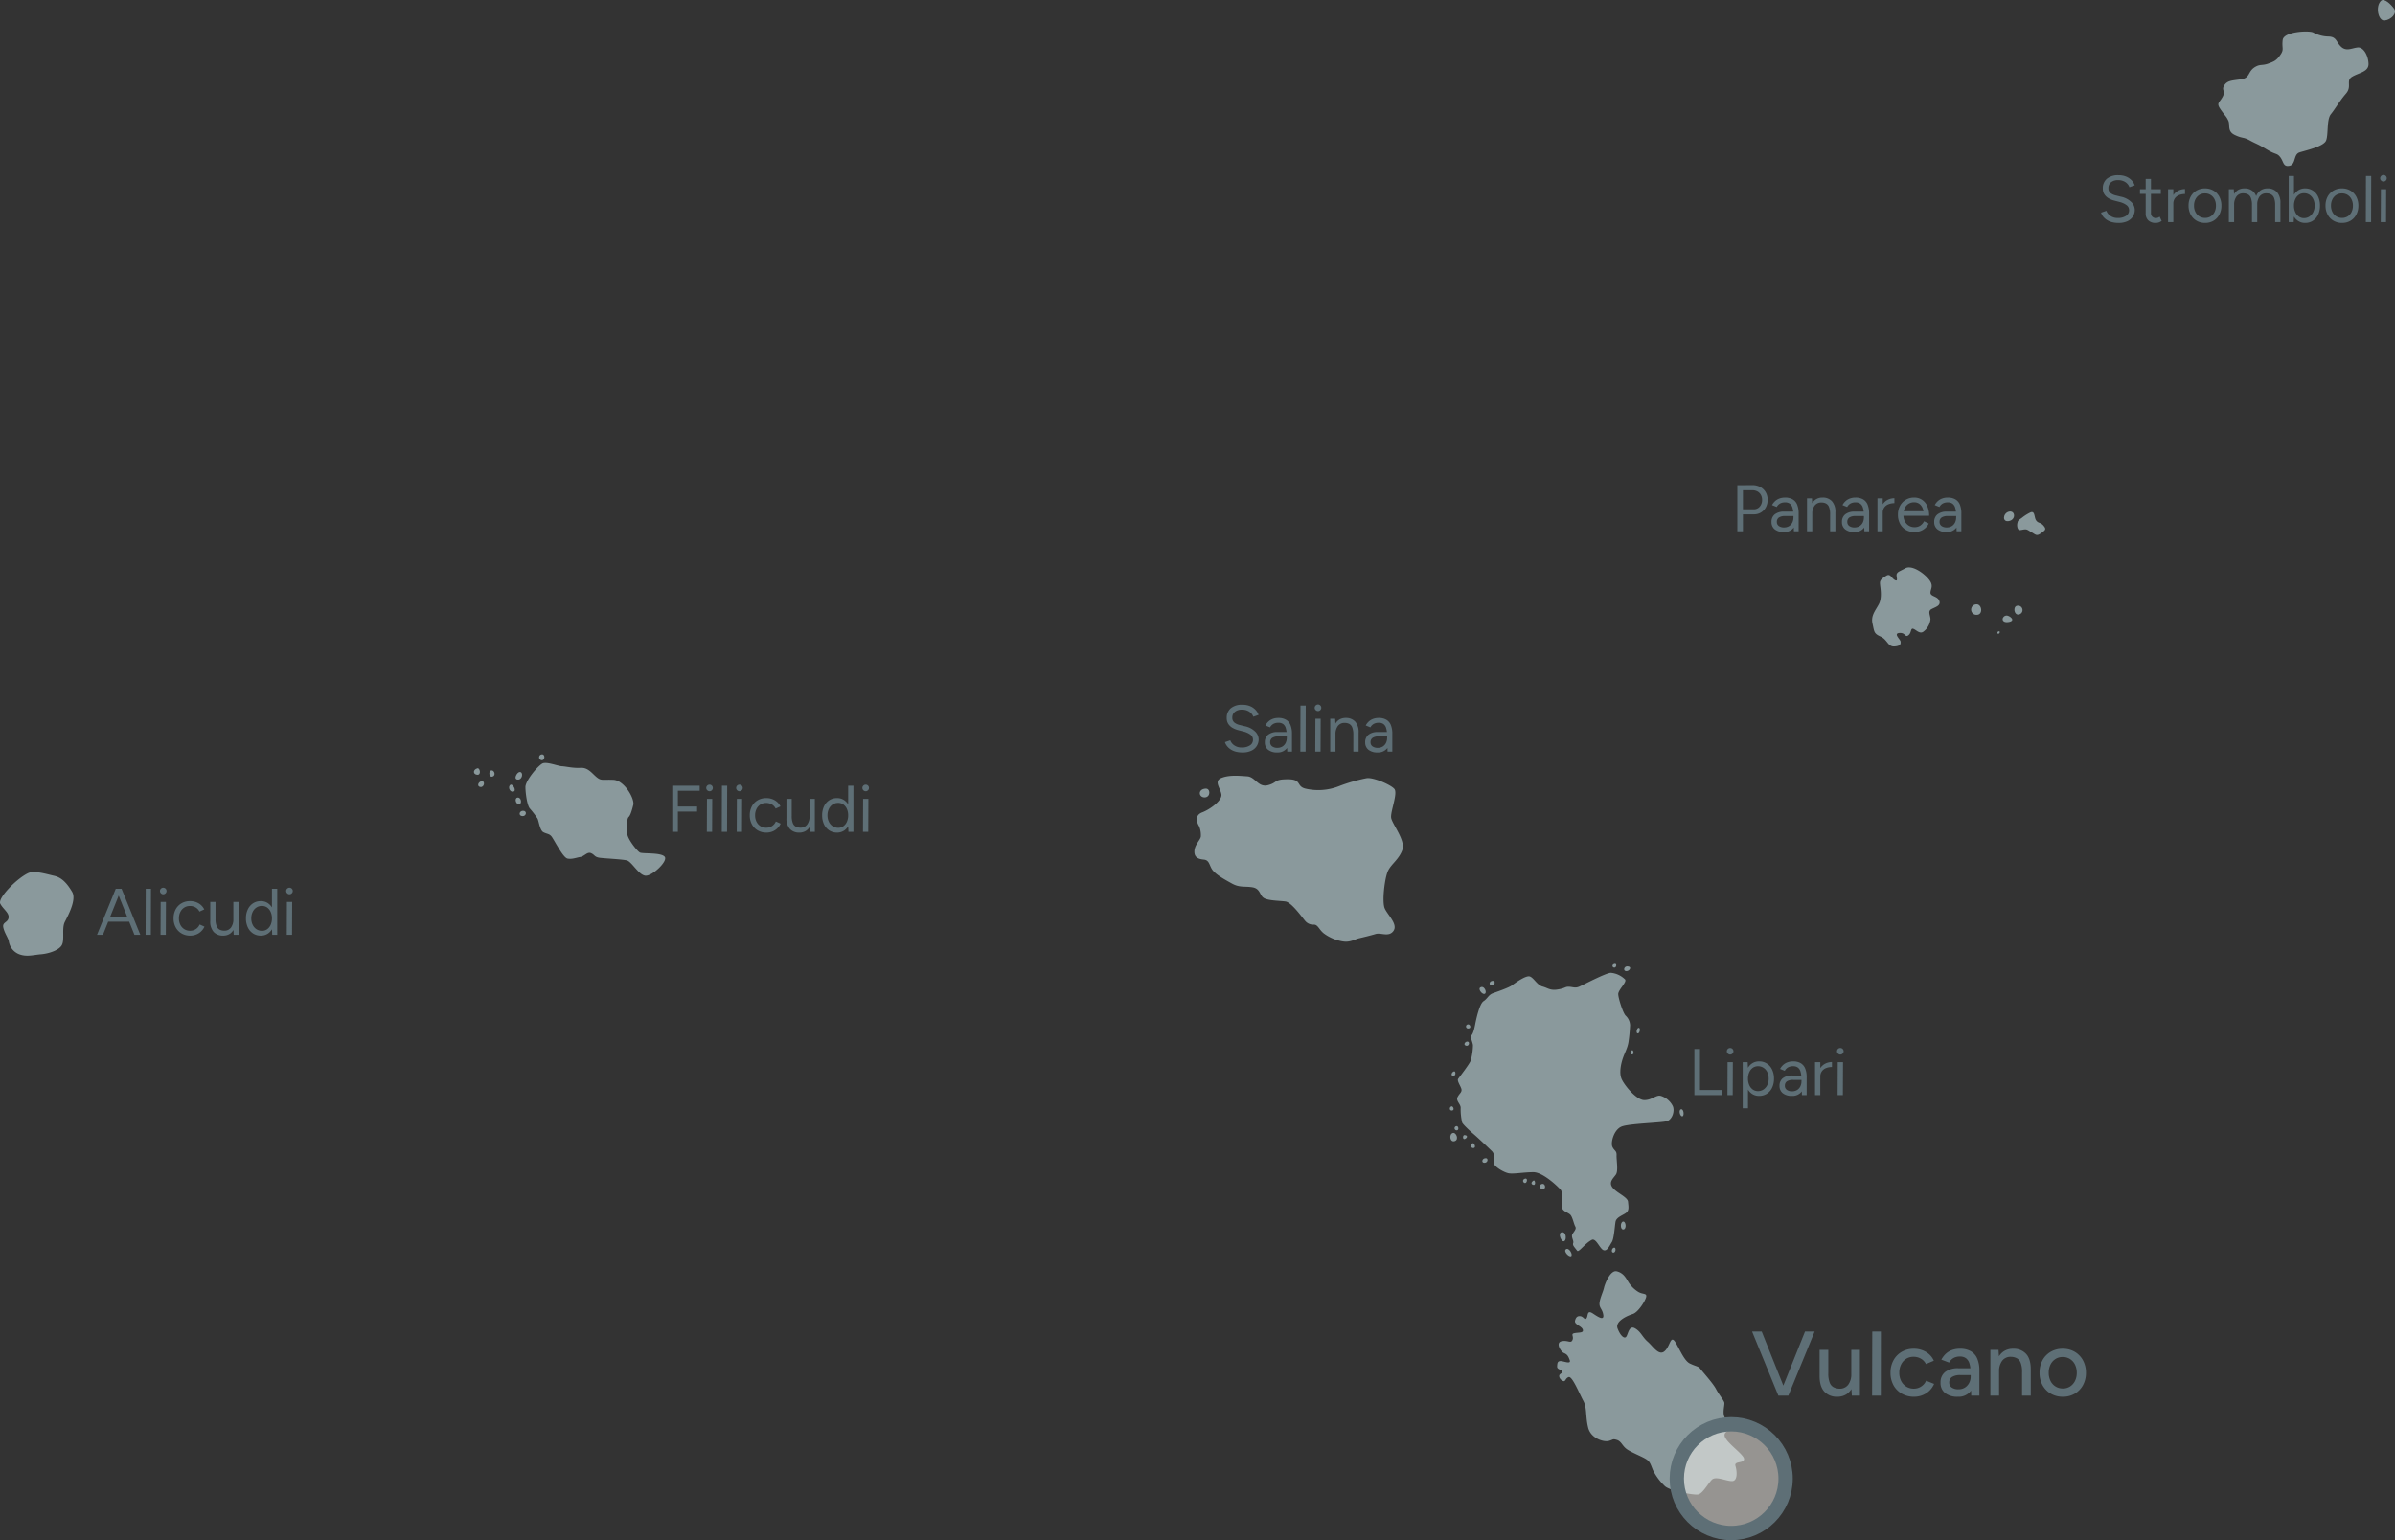 <svg xmlns="http://www.w3.org/2000/svg" width="836.52" height="538.11" viewBox="0 0 836.52 538.11">
  <rect x="0" y="0" width="836.52" height="538.11" fill="#333333" stroke="none"/>
  <g id="Raggruppa_4368" data-name="Raggruppa 4368" transform="translate(-792.328 -8389.695)">
    <g id="Raggruppa_4270" data-name="Raggruppa 4270" transform="translate(0.439 888.867)">
      <g id="Raggruppa_4268" data-name="Raggruppa 4268" transform="translate(-0.439 7500.828)">
        <path id="Tracciato_3619" data-name="Tracciato 3619" d="M9.792,0l8.992-22.4h3.36L12.96,0Zm-.32,0L.288-22.4h3.36L12.608,0ZM35.136,0l-.192-2.944V-16h3.008V0ZM23.872-6.848V-16h3.04v8.192Zm3.04-.96a8.627,8.627,0,0,0,.5,3.3,3.028,3.028,0,0,0,1.392,1.6,4.756,4.756,0,0,0,2.016.48,3.656,3.656,0,0,0,3.04-1.376A6.1,6.1,0,0,0,34.944-7.68h1.312a11.486,11.486,0,0,1-.736,4.336A6,6,0,0,1,33.392-.576a5.744,5.744,0,0,1-3.344.96A5.846,5.846,0,0,1,25.52-1.408Q23.872-3.2,23.872-6.848ZM42.208,0l.064-22.4H45.28L45.248,0ZM56.832.384A8.354,8.354,0,0,1,52.576-.688a7.575,7.575,0,0,1-2.9-2.96A8.872,8.872,0,0,1,48.64-8a8.872,8.872,0,0,1,1.04-4.352,7.608,7.608,0,0,1,2.88-2.96,8.2,8.2,0,0,1,4.208-1.072A8.219,8.219,0,0,1,60.976-15.3a6.772,6.772,0,0,1,2.8,3.1L61.024-11.04A4.5,4.5,0,0,0,59.28-12.9a5.025,5.025,0,0,0-2.608-.672,4.709,4.709,0,0,0-2.56.7,4.857,4.857,0,0,0-1.76,1.968,6.324,6.324,0,0,0-.64,2.9,6.225,6.225,0,0,0,.64,2.88,4.917,4.917,0,0,0,1.792,1.968,4.79,4.79,0,0,0,2.592.72,4.693,4.693,0,0,0,2.624-.752,4.653,4.653,0,0,0,1.728-2.032L63.872-4.1a7.248,7.248,0,0,1-2.8,3.3A7.764,7.764,0,0,1,56.832.384Zm20-.384-.224-8.352a10.1,10.1,0,0,0-.416-2.928,3.541,3.541,0,0,0-1.184-1.776,3.457,3.457,0,0,0-2.144-.608,4.527,4.527,0,0,0-2.192.512,3.943,3.943,0,0,0-1.552,1.6L66.4-12.576a7.9,7.9,0,0,1,1.456-1.952A6.3,6.3,0,0,1,70-15.888a7.885,7.885,0,0,1,2.9-.5,7.492,7.492,0,0,1,3.776.864,5.352,5.352,0,0,1,2.256,2.576A10.548,10.548,0,0,1,79.68-8.7V0Zm-4.7.384A6.815,6.815,0,0,1,67.7-.912a4.395,4.395,0,0,1-1.584-3.6,4.517,4.517,0,0,1,1.632-3.76,7.246,7.246,0,0,1,4.608-1.3H77.7l.032,2.4H73.184a5.329,5.329,0,0,0-3.12.688,2.252,2.252,0,0,0-.912,1.9,2.029,2.029,0,0,0,.864,1.744,3.975,3.975,0,0,0,2.368.624,4.076,4.076,0,0,0,2.256-.608,4.213,4.213,0,0,0,1.472-1.616,4.787,4.787,0,0,0,.528-2.256h1.472a8.118,8.118,0,0,1-1.5,5.168A5.362,5.362,0,0,1,72.128.384ZM83.52,0V-16h2.848l.192,2.944V0ZM94.592,0V-8.192l3.04-.96V0Zm0-8.192a8.607,8.607,0,0,0-.5-3.312,3.052,3.052,0,0,0-1.376-1.584,4.715,4.715,0,0,0-2.032-.48,3.656,3.656,0,0,0-3.04,1.376A6.1,6.1,0,0,0,86.56-8.32H85.248a11.486,11.486,0,0,1,.736-4.336,6,6,0,0,1,2.128-2.768,5.744,5.744,0,0,1,3.344-.96,5.873,5.873,0,0,1,4.528,1.776q1.648,1.776,1.648,5.456ZM108.832.384a8.2,8.2,0,0,1-4.208-1.072,7.608,7.608,0,0,1-2.88-2.96A8.872,8.872,0,0,1,100.7-8a8.984,8.984,0,0,1,1.024-4.352,7.5,7.5,0,0,1,2.864-2.96,8.141,8.141,0,0,1,4.176-1.072,8.181,8.181,0,0,1,4.224,1.072,7.642,7.642,0,0,1,2.864,2.96A8.872,8.872,0,0,1,116.9-8a8.872,8.872,0,0,1-1.04,4.352,7.677,7.677,0,0,1-2.848,2.96A8.032,8.032,0,0,1,108.832.384Zm0-2.88a4.55,4.55,0,0,0,2.528-.7,4.875,4.875,0,0,0,1.712-1.936A6.258,6.258,0,0,0,113.7-8a6.284,6.284,0,0,0-.624-2.848,4.769,4.769,0,0,0-1.744-1.952,4.709,4.709,0,0,0-2.56-.7,4.571,4.571,0,0,0-2.512.7,4.832,4.832,0,0,0-1.728,1.936A6.258,6.258,0,0,0,103.9-8a6.284,6.284,0,0,0,.624,2.848A4.769,4.769,0,0,0,106.272-3.2,4.709,4.709,0,0,0,108.832-2.5Z" transform="translate(1404 487.609)" fill="#5e6f76"/>
        <g id="Raggruppa_4367" data-name="Raggruppa 4367">
          <g id="Raggruppa_4267" data-name="Raggruppa 4267" transform="translate(792.328)">
            <path id="Tracciato_206" data-name="Tracciato 206" d="M166.821,724.369c-4.048,1.954-10.656,8.753-9.666,10.656s3.2,3.2,2.893,4.947-2.284,1.446-1.827,3.425,1.674,3.5,1.9,4.719a5.815,5.815,0,0,0,3.653,4.566c2.664.989,4.871.228,7.611,0s6.545-1.446,7.383-3.425-.152-5.708.914-7.839,4.186-7.763,2.587-10.5-3.5-5.023-6.241-5.632S169.028,723.3,166.821,724.369Z" transform="translate(-157.055 -419.283)" fill="#8a999c"/>
            <path id="Tracciato_207" data-name="Tracciato 207" d="M532.039,647.527c-2.02,1.306-5.806,6.128-5.806,8.145s.565,6.371,1.532,7.5a33.662,33.662,0,0,1,2.661,3.467c.484.806.807,4.194,2.1,4.839s1.936.484,2.742,1.371,4.032,7.5,5.645,7.822,3.064-.323,4.516-.564,2.419-1.936,3.79-1.291,1.049,1.371,3.226,1.613,7.5.484,9.193.887,4.032,4.919,6.371,5.322,8.145-5.08,6.854-6.612-7.661-.967-8.629-1.452-4.355-4.758-4.435-6.613-.242-5.161.484-5.806,1.329-3.1,1.613-4.194c.564-2.177-3.145-8.629-6.935-8.79s-4.194.4-5.806-.887-2.984-3.467-5.645-3.306-5-.484-6.532-.565S533.41,646.639,532.039,647.527Z" transform="translate(-342.71 -380.709)" fill="#8a999c"/>
            <path id="Tracciato_208" data-name="Tracciato 208" d="M491.26,651.014c-1.6.437-1.613,2.1-.081,2.258S492.147,650.772,491.26,651.014Z" transform="translate(-324.511 -382.584)" fill="#8a999c"/>
            <path id="Tracciato_209" data-name="Tracciato 209" d="M494.214,660.1c-1.307.245-1.694,1.936-.323,2.016S495.5,659.855,494.214,660.1Z" transform="translate(-326.013 -387.15)" fill="#8a999c"/>
            <path id="Tracciato_210" data-name="Tracciato 210" d="M501.626,652.488c-1.12.086-.968,2.5.323,2.177S502.674,652.407,501.626,652.488Z" transform="translate(-329.957 -383.331)" fill="#8a999c"/>
            <path id="Tracciato_211" data-name="Tracciato 211" d="M536.706,641.276a1.013,1.013,0,0,0,.161,2.016C538,643.132,537.915,641.035,536.706,641.276Z" transform="translate(-347.537 -377.685)" fill="#8a999c"/>
            <path id="Tracciato_212" data-name="Tracciato 212" d="M520.726,653.623c-.918.054-2.339,2.58-.645,2.661S522.1,653.543,520.726,653.623Z" transform="translate(-339.219 -383.903)" fill="#8a999c"/>
            <path id="Tracciato_213" data-name="Tracciato 213" d="M515.3,662.519c-1.063.472-.484,2.661.887,2.419S516.021,662.2,515.3,662.519Z" transform="translate(-336.933 -388.363)" fill="#8a999c"/>
            <path id="Tracciato_214" data-name="Tracciato 214" d="M520.04,671.624c-1.19.14-.645,2.339.484,2.339S521.411,671.463,520.04,671.624Z" transform="translate(-339.259 -392.953)" fill="#8a999c"/>
            <path id="Tracciato_215" data-name="Tracciato 215" d="M523.3,680.877c-1.35.071-1.613,1.774-.161,1.855S524.83,680.8,523.3,680.877Z" transform="translate(-340.662 -397.608)" fill="#8a999c"/>
            <path id="Tracciato_216" data-name="Tracciato 216" d="M1002.108,665.3c-2.806.147-2.517,3.076-.373,3.076S1003.879,665.212,1002.108,665.3Z" transform="translate(-580.994 -389.777)" fill="#8a999c"/>
            <path id="Tracciato_217" data-name="Tracciato 217" d="M997.96,673.99c-.891-1.425-1.678-3.915,1.025-4.94s6.99-4.1,6.711-6.245-2.8-4.66,0-5.779,6.245-.746,9.041-.559,3.821,4.008,7.27,3.076,1.864-2.051,6.9-2.051,2.8,2.423,6.151,3.263a19.778,19.778,0,0,0,11.651-.839,57.756,57.756,0,0,1,9.693-2.8c2.331-.373,8.388,2.237,9.693,3.728s-1.4,7.923-1.118,10.066,5.127,7.922,3.915,11.278-3.915,4.94-5.033,7.363-2.143,10.719-1.119,13.049,4.661,5.5,3.076,7.83-4.381.559-6.245,1.118-4.194,1.118-5.779,1.491-3.076,1.491-5.592,1.118a15.087,15.087,0,0,1-6.711-2.8c-1.678-1.3-2.051-3.076-3.449-3.076a3.656,3.656,0,0,1-3.076-1.3c-.839-.932-4.753-6.524-6.9-6.8s-6.058-.279-7.549-1.211-1.212-3.262-3.915-3.728-4.474.186-7.177-1.3-5.219-2.889-6.618-4.474-1.118-3.728-3.262-3.914-3.448-.932-3.262-3.169,2.33-3.915,2.237-5.126A8.214,8.214,0,0,0,997.96,673.99Z" transform="translate(-579.083 -385.227)" fill="#8a999c"/>
            <path id="Tracciato_218" data-name="Tracciato 218" d="M1197.429,804.709c-1.954.151,0,2.766.946,2.4S1198.376,804.637,1197.429,804.709Z" transform="translate(-679.825 -459.882)" fill="#8a999c"/>
            <path id="Tracciato_219" data-name="Tracciato 219" d="M1204.556,800.445c-1.094.182-1.237,1.6-.073,1.529S1205.866,800.226,1204.556,800.445Z" transform="translate(-683.385 -457.729)" fill="#8a999c"/>
            <path id="Tracciato_220" data-name="Tracciato 220" d="M1290.846,788.454c-1.038.094-1.092,1.165-.291,1.31S1291.648,788.382,1290.846,788.454Z" transform="translate(-726.801 -451.707)" fill="#8a999c"/>
            <path id="Tracciato_221" data-name="Tracciato 221" d="M1299.338,790.214c-1.2-.048-1.6,1.6-.437,1.674S1301.158,790.287,1299.338,790.214Z" transform="translate(-730.925 -452.593)" fill="#8a999c"/>
            <path id="Tracciato_222" data-name="Tracciato 222" d="M1307.682,833.409c-.688.069-1.02,1.966-.291,1.966S1308.409,833.337,1307.682,833.409Z" transform="translate(-735.338 -474.315)" fill="#8a999c"/>
            <path id="Tracciato_223" data-name="Tracciato 223" d="M1303.171,849.194c-.509.291-.873,1.383,0,1.456S1303.681,848.9,1303.171,849.194Z" transform="translate(-733.157 -482.238)" fill="#8a999c"/>
            <path id="Tracciato_224" data-name="Tracciato 224" d="M1337.719,890.658c-1,.155-.437,2.475.364,2.475S1338.665,890.513,1337.719,890.658Z" transform="translate(-750.526 -503.103)" fill="#8a999c"/>
            <path id="Tracciato_225" data-name="Tracciato 225" d="M1296.728,969.589c-1.11.085-1.092,2.911.073,2.766S1297.674,969.516,1296.728,969.589Z" transform="translate(-729.771 -542.798)" fill="#8a999c"/>
            <path id="Tracciato_226" data-name="Tracciato 226" d="M1290.4,987.893c-.83,0-1.237,1.674-.364,1.747S1291.124,987.893,1290.4,987.893Z" transform="translate(-726.569 -552.004)" fill="#8a999c"/>
            <path id="Tracciato_227" data-name="Tracciato 227" d="M1257.035,988.919c-.956.7,1.091,2.839,1.819,2.4S1258.126,988.118,1257.035,988.919Z" transform="translate(-710.095 -552.447)" fill="#8a999c"/>
            <path id="Tracciato_228" data-name="Tracciato 228" d="M1253.535,977.146c-1.28.39.073,3.567,1.019,3.057S1255.21,976.637,1253.535,977.146Z" transform="translate(-708.198 -546.571)" fill="#8a999c"/>
            <path id="Tracciato_229" data-name="Tracciato 229" d="M1227.862,939.393c-1.159.331-.729,1.529,0,1.529S1228.881,939.1,1227.862,939.393Z" transform="translate(-695.19 -527.598)" fill="#8a999c"/>
            <path id="Tracciato_230" data-name="Tracciato 230" d="M1233.849,940.714c-.9.517-1.019,1.31-.073,1.529S1234.359,940.423,1233.849,940.714Z" transform="translate(-698.193 -528.264)" fill="#8a999c"/>
            <path id="Tracciato_231" data-name="Tracciato 231" d="M1239.886,943.084c-1.253.1-1.383,1.747,0,1.82S1240.832,943.012,1239.886,943.084Z" transform="translate(-701.1 -529.469)" fill="#8a999c"/>
            <path id="Tracciato_232" data-name="Tracciato 232" d="M1199.872,925.068c-1.408-.128-1.82,1.6-.583,1.6S1200.672,925.141,1199.872,925.068Z" transform="translate(-680.812 -520.407)" fill="#8a999c"/>
            <path id="Tracciato_233" data-name="Tracciato 233" d="M1191.3,914.533a.838.838,0,1,0,.073,1.674C1192.466,916.134,1191.665,914.533,1191.3,914.533Z" transform="translate(-676.755 -515.112)" fill="#8a999c"/>
            <path id="Tracciato_234" data-name="Tracciato 234" d="M1176.922,907.323c-1.369.428-1.019,3.348.655,2.839S1178.087,906.959,1176.922,907.323Z" transform="translate(-669.509 -511.469)" fill="#8a999c"/>
            <path id="Tracciato_235" data-name="Tracciato 235" d="M1179.712,902.522a.729.729,0,0,0,.073,1.456C1180.658,903.979,1180.44,902.45,1179.712,902.522Z" transform="translate(-670.988 -509.071)" fill="#8a999c"/>
            <path id="Tracciato_236" data-name="Tracciato 236" d="M1185.563,908.82c-.746-.075-.728,1.6,0,1.383S1187.019,908.965,1185.563,908.82Z" transform="translate(-674.001 -512.238)" fill="#8a999c"/>
            <path id="Tracciato_237" data-name="Tracciato 237" d="M1176.308,888.6c-.819.234-.8,1.6.218,1.456S1176.818,888.459,1176.308,888.6Z" transform="translate(-669.331 -502.068)" fill="#8a999c"/>
            <path id="Tracciato_238" data-name="Tracciato 238" d="M1177.881,864.013c-.807.1-1.383,1.529-.365,1.6S1178.464,863.94,1177.881,864.013Z" transform="translate(-669.958 -489.705)" fill="#8a999c"/>
            <path id="Tracciato_239" data-name="Tracciato 239" d="M1187.72,831.047a.708.708,0,1,0,.292,1.383C1189.1,832.357,1188.522,830.828,1187.72,831.047Z" transform="translate(-675.067 -473.117)" fill="#8a999c"/>
            <path id="Tracciato_240" data-name="Tracciato 240" d="M1186.941,843.074c-.758.05-1.456,1.164-.364,1.456S1188.032,843,1186.941,843.074Z" transform="translate(-674.505 -479.175)" fill="#8a999c"/>
            <path id="Tracciato_241" data-name="Tracciato 241" d="M1182.6,847.018a20.189,20.189,0,0,1-.51-5.023c.073-1.383-1.747-2.475-1.092-3.785s1.529-1.674,1.383-2.693-1.674-2.985-1.165-3.712,3.858-5.022,4.368-6.333a21.419,21.419,0,0,0,.8-5.314c0-.946-1.093-2.984-.51-3.566s1.019-2.4,1.31-3.931,1.456-7.06,2.912-8.007,1.674-2.184,3.276-2.766,5.459-1.892,6.551-2.693,5.022-3.712,6.406-3.13,2.475,2.984,4.368,3.494,2.62,1.456,5.314,1.019,2.548-1.019,3.931-.946,2.184.582,3.64-.073,9.317-4.8,10.991-4.8a8.128,8.128,0,0,1,4.95,2.329c.728.946-2.475,3.639-2.4,5.168s1.6,6.333,2.547,7.425a4.866,4.866,0,0,1,1.6,3.421,55.993,55.993,0,0,1-.583,5.969c-.364,2.111-1.31,3.639-1.965,5.6s-1.31,5.023-.437,7.134,5.1,7.352,7.861,7.425,4.222-1.966,5.9-1.456a6.973,6.973,0,0,1,4.076,3.421c.874,1.674-.073,4.8-1.965,5.387s-13.175.8-15.869,1.892-3.858,5.6-3.2,7.061,1.529,1.311,1.456,2.984.655,5.387-.218,6.7-2.621,2.62-1.238,4.513,5.314,3.349,5.459,5.023.437,2.912-.582,3.785-3.493,1.529-3.785,3.2-.51,5.9-1.31,7.134-1.6,3.275-2.912,2.766-2.589-4.311-4.077-3.566c-2.329,1.164-4.564,4.494-5.1,3.785-1.092-1.456-1.674-1.893-1.383-2.693s-.8-2.111-.291-3.057,1.529-1.82,1.019-2.693-.946-3.349-1.747-4.149-2.548-1.092-2.911-2.475.363-5.168-.364-6.114-6.187-6.26-9.609-6.26-7.061.728-8.735.364-5.1-2.329-5.168-3.712.583-2.839-.582-4-5.023-4.8-6.406-5.969S1182.747,847.6,1182.6,847.018Z" transform="translate(-671.912 -454.877)" fill="#8a999c"/>
            <path id="Tracciato_242" data-name="Tracciato 242" d="M1263.692,1019.314c1.947,1.315,3.851,2.467,3.55.421s-1.445-2.407-1.324-4.093,1.264-3.971,1.564-5.355,2.227-6.319,4.453-5.778,3.129,2.167,3.911,3.491a10.841,10.841,0,0,0,3.671,3.731c1.565.9,2.949.362,2.708,1.685s-2.768,5.415-4.694,6.017-6.258,2.527-5.3,5.055,2.347,3.731,3.009,2.889.963-4.152,3.069-2.949,2.527,3.009,4.393,4.634,3.852,4.935,5.777,3.491,2.106-5.055,3.37-3.972,3.25,6.981,5.6,8.124,2.949.9,3.731,1.926,4.453,5.115,5.416,6.98,2.587,3.792,2.889,4.694-.963,4.092.482,5.717,3.37,1.625,2.708,2.888-4.153,1.384-2.768,3.852,6.739,6.018,6.5,7.462-3.55.542-3.009,2.287.843,5.235-1.143,5.3-5.717-1.865-7.1-.481-3.25,4.994-4.935,5.175-10.05-1.324-11.614-3.069a20.419,20.419,0,0,1-4.032-5.476c-.842-2.046-.963-2.889-2.347-3.792s-5.115-2.347-6.74-3.491-1.926-2.768-3.491-3.249-1.264-.06-2.888.361-6.2-.782-7.161-4.694-.361-6.92-1.685-9.328-3.852-8.726-5.115-8.3-1.023,1.806-2.047,1.324-1.5-1.565-1.144-2.106,1.324-.722.843-1.324-1.745-.6-1.685-1.625.06-1.866,1.2-1.866,3.791,1.264,3.19-.361-.963-1.986-2.046-2.467-3.009-3.61-.782-4.092,3.189.9,3.791-.422-.782-2.106.722-2.407,3.31,0,2.888-1.264-3.009-1.745-2.708-3.07.963-1.745,1.985-1.564,1.444,1.564,2.046.662S1261.466,1017.81,1263.692,1019.314Z" transform="translate(-707.243 -560.34)" fill="#8a999c"/>
            <path id="Tracciato_243" data-name="Tracciato 243" d="M1477.348,512.755c-2.188,1.367-2.262,1.823-2.137,3.142s.754,4.525-.44,6.788-2.829,3.959-2.2,6.788.44,3.457,2.828,4.525,2.514,3.582,4.776,3.456,2.263-.943,2.2-1.7-2.64-2.828-.44-3.017,1.949,1.7,3.142.817.692-2.64,1.76-2.262,2.325,2.073,3.708.817a6.164,6.164,0,0,0,2.263-4.148c0-1.32-1.068-2.828.377-3.582s3.331-1.194,2.7-2.891-3.143-1.446-3.08-2.891,1.32-2.451-.755-4.839-5.907-4.776-7.981-3.645-2.64,1.194-3.017,1.949.692,2.891-.628,2.2S1478.857,511.812,1477.348,512.755Z" transform="translate(-818.542 -311.59)" fill="#8a999c"/>
            <path id="Tracciato_244" data-name="Tracciato 244" d="M1543.643,535.795a1.83,1.83,0,0,0,.314,3.645C1546.346,539.44,1545.78,535.417,1543.643,535.795Z" transform="translate(-853.539 -324.637)" fill="#8a999c"/>
            <path id="Tracciato_245" data-name="Tracciato 245" d="M1573.266,536.782c-1.431.313-.942,3.645.943,2.954A1.551,1.551,0,0,0,1573.266,536.782Z" transform="translate(-868.833 -325.122)" fill="#8a999c"/>
            <path id="Tracciato_246" data-name="Tracciato 246" d="M1565.511,543.656c-1.749.117-2.136,2.7.692,2.262S1566.454,543.594,1565.511,543.656Z" transform="translate(-864.66 -328.602)" fill="#8a999c"/>
            <path id="Tracciato_247" data-name="Tracciato 247" d="M1560.928,554.721c-.605.081-.575.986-.082.863S1561.544,554.639,1560.928,554.721Z" transform="translate(-862.817 -334.164)" fill="#8a999c"/>
            <path id="Tracciato_248" data-name="Tracciato 248" d="M1578.941,471.068a15.278,15.278,0,0,0-2.963,1.877c-.543.4-1.433.889-1.482,1.482a3.331,3.331,0,0,0-.049,2.025c.345,1.087.889.79,2.123.593s1.432.2,2.815.988,1.679,1.432,3.21.346,2.025-1.383.939-2.667-1.778-.741-2.568-1.827S1580.62,470.377,1578.941,471.068Z" transform="translate(-869.767 -292.038)" fill="#8a999c"/>
            <path id="Tracciato_249" data-name="Tracciato 249" d="M1566.669,470.625c-1.988.6-2.3,3.8.23,3.223S1568.971,469.935,1566.669,470.625Z" transform="translate(-865.138 -291.829)" fill="#8a999c"/>
            <path id="Tracciato_250" data-name="Tracciato 250" d="M1728.971,145.361c-3.249,1.625-1.911,4.061-5.375,4.539s-4.778.478-5.853,2.15.6,1.911-.6,4.061-2.27,2.03-.6,4.419,1.911,2.269,2.628,3.822-.479,3.7,2.269,5.016,2.867.6,5.256,1.911,2.508,1.075,5.852,3.105,3.583,1.195,4.778,2.747.955,3.464,3.225,2.986,1.314-3.942,3.464-4.658,8.48-2.031,9.316-4.18.12-7.286,1.672-9.2,2.986-4.539,5.256-7.166-.239-4.539,2.269-5.972,5.734-1.672,5.614-4.539-1.792-5.852-3.822-5.614-3.941,1.434-5.734-.239-1.552-3.464-4.3-3.584a11.729,11.729,0,0,1-5.495-1.433c-1.434-.716-10.273-.358-10.631,2.628s.6,3.225-.836,5.255-2.27,2.27-4.181,2.986S1730.4,144.644,1728.971,145.361Z" transform="translate(-940.872 -122.2)" fill="#8a999c"/>
            <path id="Tracciato_251" data-name="Tracciato 251" d="M1828.932,111.278c-2.146,1.908-1.075,7.167,1.195,6.928s4.419-2.508,3.344-4.061S1830.008,110.323,1828.932,111.278Z" transform="translate(-997.236 -111.051)" fill="#8a999c"/>
          </g>
        </g>
        <path id="Tracciato_3615" data-name="Tracciato 3615" d="M13.294,0,6.831-16.1H8.786L15.341,0ZM.207,0,6.762-16.1H8.74L2.277,0ZM3.312-4.577V-6.325h8.947v1.748ZM17.181,0l.046-16.1h1.84L19.021,0ZM22.4,0l.046-11.5h1.84L24.242,0Zm.943-14.168a1.1,1.1,0,0,1-.8-.345,1.1,1.1,0,0,1-.345-.8,1.092,1.092,0,0,1,.345-.817,1.122,1.122,0,0,1,.8-.333,1.11,1.11,0,0,1,.816.333,1.11,1.11,0,0,1,.334.817,1.122,1.122,0,0,1-.334.8A1.092,1.092,0,0,1,23.345-14.168ZM32.752.276a5.835,5.835,0,0,1-3.013-.771,5.411,5.411,0,0,1-2.047-2.128,6.457,6.457,0,0,1-.736-3.128,6.541,6.541,0,0,1,.724-3.128,5.331,5.331,0,0,1,2.036-2.127,5.79,5.79,0,0,1,2.99-.771,5.813,5.813,0,0,1,2.967.759,5,5,0,0,1,2,2.139L36-8.119a3.4,3.4,0,0,0-1.334-1.437,3.852,3.852,0,0,0-2-.517,3.61,3.61,0,0,0-1.989.552,3.817,3.817,0,0,0-1.357,1.53,4.9,4.9,0,0,0-.494,2.243,4.9,4.9,0,0,0,.494,2.242,3.759,3.759,0,0,0,1.38,1.53,3.725,3.725,0,0,0,2.013.552A3.614,3.614,0,0,0,34.719-2a3.618,3.618,0,0,0,1.346-1.61l1.679.759a5.325,5.325,0,0,1-2,2.3A5.48,5.48,0,0,1,32.752.276ZM47.955,0,47.84-2.116V-11.5h1.84V0ZM39.767-4.922V-11.5h1.84v5.888Zm1.84-.69A6.752,6.752,0,0,0,42-3.013,2.3,2.3,0,0,0,43.09-1.783a3.624,3.624,0,0,0,1.576.334A2.789,2.789,0,0,0,47-2.53a4.806,4.806,0,0,0,.84-3.013h.9a8.346,8.346,0,0,1-.529,3.128,4.306,4.306,0,0,1-1.529,2,4.169,4.169,0,0,1-2.426.69,4.3,4.3,0,0,1-3.3-1.288,5.467,5.467,0,0,1-1.184-3.91ZM61.41,0l-.092-2.139V-16.1h1.84V0ZM57.431.276a4.884,4.884,0,0,1-2.714-.759,5.079,5.079,0,0,1-1.829-2.128,7.184,7.184,0,0,1-.655-3.139A7.164,7.164,0,0,1,52.889-8.9a5.093,5.093,0,0,1,1.829-2.116,4.884,4.884,0,0,1,2.714-.759,4.343,4.343,0,0,1,2.542.759A4.919,4.919,0,0,1,61.663-8.9a7.753,7.753,0,0,1,.6,3.151,7.774,7.774,0,0,1-.6,3.139,4.909,4.909,0,0,1-1.69,2.128A4.343,4.343,0,0,1,57.431.276ZM57.845-1.4a3.033,3.033,0,0,0,1.794-.552A3.709,3.709,0,0,0,60.87-3.5a5.4,5.4,0,0,0,.448-2.254A5.4,5.4,0,0,0,60.87-8a3.709,3.709,0,0,0-1.231-1.541,3.071,3.071,0,0,0-1.817-.552,3.416,3.416,0,0,0-1.921.552A3.781,3.781,0,0,0,54.579-8,5.072,5.072,0,0,0,54.1-5.75,5.072,5.072,0,0,0,54.579-3.5a3.75,3.75,0,0,0,1.334,1.541A3.472,3.472,0,0,0,57.845-1.4ZM66.493,0l.046-11.5h1.84L68.333,0Zm.943-14.168a1.1,1.1,0,0,1-.805-.345,1.1,1.1,0,0,1-.345-.8,1.092,1.092,0,0,1,.345-.817,1.122,1.122,0,0,1,.805-.333,1.11,1.11,0,0,1,.816.333,1.11,1.11,0,0,1,.334.817,1.122,1.122,0,0,1-.334.8A1.092,1.092,0,0,1,67.436-14.168Z" transform="translate(826 326.609)" fill="#5e6f76"/>
        <path id="Tracciato_3616" data-name="Tracciato 3616" d="M2.139,0V-16.1H4.094V0ZM3.91-7.061V-8.832h6.9v1.771Zm0-7.268V-16.1h7.8v1.771ZM14.214,0l.046-11.5H16.1L16.054,0Zm.943-14.168a1.1,1.1,0,0,1-.805-.345,1.1,1.1,0,0,1-.345-.8,1.092,1.092,0,0,1,.345-.817,1.122,1.122,0,0,1,.805-.333,1.11,1.11,0,0,1,.816.333,1.11,1.11,0,0,1,.334.817,1.122,1.122,0,0,1-.334.8A1.092,1.092,0,0,1,15.157-14.168ZM19.435,0l.046-16.1h1.84L21.275,0Zm5.221,0L24.7-11.5h1.84L26.5,0ZM25.6-14.168a1.1,1.1,0,0,1-.8-.345,1.1,1.1,0,0,1-.345-.8,1.092,1.092,0,0,1,.345-.817,1.122,1.122,0,0,1,.8-.333,1.11,1.11,0,0,1,.817.333,1.11,1.11,0,0,1,.333.817,1.122,1.122,0,0,1-.333.8A1.092,1.092,0,0,1,25.6-14.168ZM35.006.276a5.835,5.835,0,0,1-3.013-.771,5.411,5.411,0,0,1-2.047-2.128A6.457,6.457,0,0,1,29.21-5.75a6.541,6.541,0,0,1,.724-3.128,5.331,5.331,0,0,1,2.036-2.127,5.79,5.79,0,0,1,2.99-.771,5.813,5.813,0,0,1,2.967.759,5,5,0,0,1,2,2.139l-1.679.759a3.4,3.4,0,0,0-1.334-1.437,3.852,3.852,0,0,0-2-.517,3.61,3.61,0,0,0-1.99.552,3.817,3.817,0,0,0-1.357,1.53,4.9,4.9,0,0,0-.495,2.243,4.9,4.9,0,0,0,.495,2.242,3.759,3.759,0,0,0,1.38,1.53,3.725,3.725,0,0,0,2.012.552A3.614,3.614,0,0,0,36.972-2a3.618,3.618,0,0,0,1.346-1.61L40-2.852a5.325,5.325,0,0,1-2,2.3A5.48,5.48,0,0,1,35.006.276ZM50.209,0l-.115-2.116V-11.5h1.84V0ZM42.021-4.922V-11.5h1.84v5.888Zm1.84-.69a6.752,6.752,0,0,0,.391,2.6,2.3,2.3,0,0,0,1.092,1.231,3.624,3.624,0,0,0,1.576.334A2.789,2.789,0,0,0,49.255-2.53a4.806,4.806,0,0,0,.84-3.013h.9a8.346,8.346,0,0,1-.529,3.128,4.306,4.306,0,0,1-1.529,2,4.169,4.169,0,0,1-2.426.69,4.3,4.3,0,0,1-3.3-1.288,5.467,5.467,0,0,1-1.184-3.91ZM63.664,0l-.092-2.139V-16.1h1.84V0ZM59.685.276a4.884,4.884,0,0,1-2.714-.759,5.079,5.079,0,0,1-1.829-2.128,7.184,7.184,0,0,1-.655-3.139A7.164,7.164,0,0,1,55.142-8.9a5.093,5.093,0,0,1,1.829-2.116,4.884,4.884,0,0,1,2.714-.759,4.343,4.343,0,0,1,2.542.759A4.919,4.919,0,0,1,63.917-8.9a7.753,7.753,0,0,1,.6,3.151,7.774,7.774,0,0,1-.6,3.139,4.909,4.909,0,0,1-1.69,2.128A4.343,4.343,0,0,1,59.685.276ZM60.1-1.4a3.033,3.033,0,0,0,1.794-.552A3.709,3.709,0,0,0,63.124-3.5a5.4,5.4,0,0,0,.448-2.254A5.4,5.4,0,0,0,63.124-8a3.709,3.709,0,0,0-1.231-1.541,3.071,3.071,0,0,0-1.817-.552,3.416,3.416,0,0,0-1.921.552A3.781,3.781,0,0,0,56.833-8,5.072,5.072,0,0,0,56.35-5.75,5.072,5.072,0,0,0,56.833-3.5a3.75,3.75,0,0,0,1.334,1.541A3.472,3.472,0,0,0,60.1-1.4ZM68.747,0l.046-11.5h1.84L70.587,0Zm.943-14.168a1.1,1.1,0,0,1-.805-.345,1.1,1.1,0,0,1-.345-.8,1.092,1.092,0,0,1,.345-.817,1.122,1.122,0,0,1,.805-.333,1.11,1.11,0,0,1,.816.333,1.11,1.11,0,0,1,.334.817,1.122,1.122,0,0,1-.334.8A1.092,1.092,0,0,1,69.69-14.168Z" transform="translate(1025 290.609)" fill="#5e6f76"/>
        <path id="Tracciato_3617" data-name="Tracciato 3617" d="M7.291.276A8.872,8.872,0,0,1,4.922-.012,6.019,6.019,0,0,1,3.128-.817a5.3,5.3,0,0,1-1.242-1.15,4.469,4.469,0,0,1-.713-1.346l1.863-.644A3.6,3.6,0,0,0,4.428-2.2a4.3,4.3,0,0,0,2.565.748,5.05,5.05,0,0,0,2.921-.736A2.274,2.274,0,0,0,10.971-4.14a2.177,2.177,0,0,0-.943-1.829A7.037,7.037,0,0,0,7.544-7.061l-1.771-.46a7.492,7.492,0,0,1-1.99-.817,4.315,4.315,0,0,1-1.449-1.38,3.638,3.638,0,0,1-.541-2.013,4.288,4.288,0,0,1,1.415-3.415,6.042,6.042,0,0,1,4.082-1.23,6.63,6.63,0,0,1,2.737.517A5.615,5.615,0,0,1,11.9-14.548a4.681,4.681,0,0,1,1.023,1.714l-1.84.644A3.594,3.594,0,0,0,9.614-14a4.591,4.591,0,0,0-2.507-.656,3.738,3.738,0,0,0-2.45.747,2.5,2.5,0,0,0-.909,2.036,2.064,2.064,0,0,0,.713,1.691,4.568,4.568,0,0,0,1.863.863L8.1-8.878A7.243,7.243,0,0,1,11.7-7.05,3.877,3.877,0,0,1,12.949-4.3a4.324,4.324,0,0,1-.644,2.312,4.431,4.431,0,0,1-1.9,1.656A7.1,7.1,0,0,1,7.291.276ZM22.931,0l-.184-6.072A7.97,7.97,0,0,0,22.4-8.315a2.615,2.615,0,0,0-.92-1.334,2.77,2.77,0,0,0-1.656-.448,3.557,3.557,0,0,0-1.714.391,2.98,2.98,0,0,0-1.184,1.219L15.3-9.154a5.254,5.254,0,0,1,1.081-1.392,4.577,4.577,0,0,1,1.518-.908,5.622,5.622,0,0,1,1.955-.322,5.155,5.155,0,0,1,2.645.621A3.762,3.762,0,0,1,24.069-9.3a7.95,7.95,0,0,1,.517,3.07V0Zm-3.5.276A4.9,4.9,0,0,1,16.25-.656a3.159,3.159,0,0,1-1.139-2.587,3.234,3.234,0,0,1,1.161-2.68,5.076,5.076,0,0,1,3.255-.931h4.048v1.541H19.941a3.792,3.792,0,0,0-2.288.529,1.811,1.811,0,0,0-.679,1.518,1.693,1.693,0,0,0,.667,1.414,2.974,2.974,0,0,0,1.863.518,3.231,3.231,0,0,0,1.748-.46,3.023,3.023,0,0,0,1.127-1.254,4.032,4.032,0,0,0,.391-1.806H23.9a5.685,5.685,0,0,1-1.15,3.738A4.052,4.052,0,0,1,19.435.276ZM27.508,0l.046-16.1h1.84L29.348,0Zm5.221,0,.046-11.5h1.84L34.569,0Zm.943-14.168a1.1,1.1,0,0,1-.805-.345,1.1,1.1,0,0,1-.345-.8,1.092,1.092,0,0,1,.345-.817,1.122,1.122,0,0,1,.805-.333,1.11,1.11,0,0,1,.817.333,1.11,1.11,0,0,1,.333.817,1.122,1.122,0,0,1-.333.8A1.092,1.092,0,0,1,33.672-14.168ZM37.95,0V-11.5h1.725l.115,2.116V0Zm8.073,0V-5.888l1.84-.69V0Zm0-5.888a6.752,6.752,0,0,0-.391-2.6,2.313,2.313,0,0,0-1.081-1.231,3.549,3.549,0,0,0-1.564-.333,2.826,2.826,0,0,0-2.357,1.069,4.8,4.8,0,0,0-.84,3.025h-.9a8.346,8.346,0,0,1,.529-3.128,4.306,4.306,0,0,1,1.529-2,4.169,4.169,0,0,1,2.427-.69,4.3,4.3,0,0,1,3.3,1.288,5.467,5.467,0,0,1,1.185,3.91ZM57.983,0,57.8-6.072a7.969,7.969,0,0,0-.345-2.243,2.615,2.615,0,0,0-.92-1.334,2.77,2.77,0,0,0-1.656-.448,3.557,3.557,0,0,0-1.714.391A2.98,2.98,0,0,0,51.98-8.487l-1.633-.667a5.254,5.254,0,0,1,1.081-1.392,4.577,4.577,0,0,1,1.518-.908,5.622,5.622,0,0,1,1.955-.322,5.155,5.155,0,0,1,2.645.621A3.762,3.762,0,0,1,59.121-9.3a7.95,7.95,0,0,1,.517,3.07V0Zm-3.5.276A4.9,4.9,0,0,1,51.3-.656a3.159,3.159,0,0,1-1.139-2.587,3.234,3.234,0,0,1,1.162-2.68,5.076,5.076,0,0,1,3.254-.931h4.048v1.541H54.993a3.792,3.792,0,0,0-2.289.529,1.811,1.811,0,0,0-.678,1.518,1.693,1.693,0,0,0,.667,1.414,2.974,2.974,0,0,0,1.863.518,3.231,3.231,0,0,0,1.748-.46,3.023,3.023,0,0,0,1.127-1.254,4.032,4.032,0,0,0,.391-1.806h1.127A5.685,5.685,0,0,1,57.8-1.115,4.052,4.052,0,0,1,54.487.276Z" transform="translate(1219 262.609)" fill="#5e6f76"/>
        <path id="Tracciato_3621" data-name="Tracciato 3621" d="M3.979-5.911V-7.682h3.91a2.645,2.645,0,0,0,2.082-.931,3.479,3.479,0,0,0,.816-2.38,3.44,3.44,0,0,0-.437-1.748,3.092,3.092,0,0,0-1.208-1.185,3.46,3.46,0,0,0-1.782-.4H3.979V-16.1l3.4-.023a5.716,5.716,0,0,1,2.771.656,4.8,4.8,0,0,1,1.886,1.806,5.152,5.152,0,0,1,.679,2.668A5.43,5.43,0,0,1,12.1-8.372a4.652,4.652,0,0,1-1.7,1.806,4.739,4.739,0,0,1-2.507.656ZM2.139,0V-16.1H4.094V0ZM21.9,0l-.184-6.072a7.97,7.97,0,0,0-.345-2.243,2.615,2.615,0,0,0-.92-1.334,2.77,2.77,0,0,0-1.656-.448,3.557,3.557,0,0,0-1.714.391,2.98,2.98,0,0,0-1.184,1.219L14.26-9.154a5.254,5.254,0,0,1,1.081-1.392,4.577,4.577,0,0,1,1.518-.908,5.622,5.622,0,0,1,1.955-.322,5.155,5.155,0,0,1,2.645.621A3.762,3.762,0,0,1,23.035-9.3a7.95,7.95,0,0,1,.517,3.07V0ZM18.4.276a4.9,4.9,0,0,1-3.185-.932,3.159,3.159,0,0,1-1.139-2.587,3.234,3.234,0,0,1,1.161-2.68,5.076,5.076,0,0,1,3.255-.931H22.54v1.541H18.906a3.792,3.792,0,0,0-2.288.529,1.811,1.811,0,0,0-.679,1.518,1.693,1.693,0,0,0,.667,1.414,2.974,2.974,0,0,0,1.863.518,3.231,3.231,0,0,0,1.748-.46,3.023,3.023,0,0,0,1.127-1.254,4.032,4.032,0,0,0,.391-1.806h1.127a5.685,5.685,0,0,1-1.15,3.738A4.052,4.052,0,0,1,18.4.276ZM26.473,0V-11.5H28.2l.115,2.116V0Zm8.073,0V-5.888l1.84-.69V0Zm0-5.888a6.752,6.752,0,0,0-.391-2.6,2.313,2.313,0,0,0-1.081-1.231,3.549,3.549,0,0,0-1.564-.333,2.826,2.826,0,0,0-2.357,1.069,4.8,4.8,0,0,0-.84,3.025h-.9a8.346,8.346,0,0,1,.529-3.128,4.306,4.306,0,0,1,1.529-2,4.169,4.169,0,0,1,2.427-.69,4.3,4.3,0,0,1,3.3,1.288,5.467,5.467,0,0,1,1.185,3.91ZM46.506,0l-.184-6.072a7.969,7.969,0,0,0-.345-2.243,2.615,2.615,0,0,0-.92-1.334A2.77,2.77,0,0,0,43.4-10.1a3.557,3.557,0,0,0-1.714.391A2.98,2.98,0,0,0,40.5-8.487L38.87-9.154a5.254,5.254,0,0,1,1.081-1.392,4.577,4.577,0,0,1,1.518-.908,5.622,5.622,0,0,1,1.955-.322,5.155,5.155,0,0,1,2.645.621A3.762,3.762,0,0,1,47.645-9.3a7.95,7.95,0,0,1,.517,3.07V0Zm-3.5.276a4.9,4.9,0,0,1-3.186-.932,3.159,3.159,0,0,1-1.139-2.587,3.234,3.234,0,0,1,1.162-2.68A5.076,5.076,0,0,1,43.1-6.854H47.15v1.541H43.516a3.792,3.792,0,0,0-2.289.529,1.811,1.811,0,0,0-.678,1.518,1.693,1.693,0,0,0,.667,1.414,2.974,2.974,0,0,0,1.863.518,3.231,3.231,0,0,0,1.748-.46,3.023,3.023,0,0,0,1.127-1.254,4.032,4.032,0,0,0,.391-1.806h1.127a5.685,5.685,0,0,1-1.15,3.738A4.052,4.052,0,0,1,43.01.276ZM52.1-6.233a5.716,5.716,0,0,1,.713-3.024,4.529,4.529,0,0,1,1.829-1.725,5.159,5.159,0,0,1,2.357-.564v1.725a5.722,5.722,0,0,0-1.944.333A3.338,3.338,0,0,0,53.521-8.4a3.259,3.259,0,0,0-.6,2.07ZM51.083,0V-11.5h1.84V0ZM63.94.276a5.607,5.607,0,0,1-2.956-.771,5.488,5.488,0,0,1-2.013-2.128,6.457,6.457,0,0,1-.736-3.128,6.541,6.541,0,0,1,.725-3.128,5.38,5.38,0,0,1,2.013-2.127,5.579,5.579,0,0,1,2.921-.771,4.848,4.848,0,0,1,2.783.794,5.177,5.177,0,0,1,1.817,2.219,8.1,8.1,0,0,1,.644,3.358H67.3a7.212,7.212,0,0,0-.391-2.518,3.514,3.514,0,0,0-1.15-1.622,3.033,3.033,0,0,0-1.886-.575,3.552,3.552,0,0,0-1.966.54,3.545,3.545,0,0,0-1.3,1.53,5.461,5.461,0,0,0-.46,2.323,4.773,4.773,0,0,0,.506,2.265,3.823,3.823,0,0,0,1.38,1.5,3.726,3.726,0,0,0,2,.54A3.5,3.5,0,0,0,66.079-2a3.926,3.926,0,0,0,1.288-1.5L69-2.691a5.547,5.547,0,0,1-1.184,1.564A5.2,5.2,0,0,1,66.125-.092,6.1,6.1,0,0,1,63.94.276ZM59.478-5.405V-6.992h8.533v1.587ZM78.729,0l-.184-6.072A7.969,7.969,0,0,0,78.2-8.315a2.615,2.615,0,0,0-.92-1.334,2.77,2.77,0,0,0-1.656-.448,3.557,3.557,0,0,0-1.714.391,2.98,2.98,0,0,0-1.185,1.219l-1.633-.667a5.254,5.254,0,0,1,1.081-1.392,4.577,4.577,0,0,1,1.518-.908,5.622,5.622,0,0,1,1.955-.322,5.155,5.155,0,0,1,2.645.621A3.762,3.762,0,0,1,79.868-9.3a7.95,7.95,0,0,1,.517,3.07V0Zm-3.5.276a4.9,4.9,0,0,1-3.186-.932,3.159,3.159,0,0,1-1.139-2.587,3.234,3.234,0,0,1,1.161-2.68,5.076,5.076,0,0,1,3.255-.931h4.048v1.541H75.739a3.792,3.792,0,0,0-2.288.529,1.811,1.811,0,0,0-.679,1.518,1.693,1.693,0,0,0,.667,1.414,2.974,2.974,0,0,0,1.863.518,3.231,3.231,0,0,0,1.748-.46,3.023,3.023,0,0,0,1.127-1.254,4.032,4.032,0,0,0,.391-1.806h1.127a5.685,5.685,0,0,1-1.15,3.738A4.052,4.052,0,0,1,75.233.276Z" transform="translate(1397 185.609)" fill="#5e6f76"/>
        <path id="Tracciato_3622" data-name="Tracciato 3622" d="M7.291.276A8.872,8.872,0,0,1,4.922-.012,6.019,6.019,0,0,1,3.128-.817a5.3,5.3,0,0,1-1.242-1.15,4.469,4.469,0,0,1-.713-1.346l1.863-.644A3.6,3.6,0,0,0,4.428-2.2a4.3,4.3,0,0,0,2.565.748,5.05,5.05,0,0,0,2.921-.736A2.274,2.274,0,0,0,10.971-4.14a2.177,2.177,0,0,0-.943-1.829A7.037,7.037,0,0,0,7.544-7.061l-1.771-.46a7.492,7.492,0,0,1-1.99-.817,4.315,4.315,0,0,1-1.449-1.38,3.638,3.638,0,0,1-.541-2.013,4.288,4.288,0,0,1,1.415-3.415,6.042,6.042,0,0,1,4.082-1.23,6.63,6.63,0,0,1,2.737.517A5.615,5.615,0,0,1,11.9-14.548a4.681,4.681,0,0,1,1.023,1.714l-1.84.644A3.594,3.594,0,0,0,9.614-14a4.591,4.591,0,0,0-2.507-.656,3.738,3.738,0,0,0-2.45.747,2.5,2.5,0,0,0-.909,2.036,2.064,2.064,0,0,0,.713,1.691,4.568,4.568,0,0,0,1.863.863L8.1-8.878A7.243,7.243,0,0,1,11.7-7.05,3.877,3.877,0,0,1,12.949-4.3a4.324,4.324,0,0,1-.644,2.312,4.431,4.431,0,0,1-1.9,1.656A7.1,7.1,0,0,1,7.291.276Zm12.995,0a3.625,3.625,0,0,1-2.6-.874,3.232,3.232,0,0,1-.92-2.461V-15.088h1.84V-3.243A1.82,1.82,0,0,0,19.078-1.9a1.788,1.788,0,0,0,1.323.471,1.846,1.846,0,0,0,.54-.081,2.588,2.588,0,0,0,.7-.4l.713,1.5a4.425,4.425,0,0,1-1.081.541A3.326,3.326,0,0,1,20.286.276ZM14.766-9.867V-11.5h7.291v1.633ZM25.6-6.233a5.716,5.716,0,0,1,.713-3.024,4.529,4.529,0,0,1,1.828-1.725,5.159,5.159,0,0,1,2.358-.564v1.725a5.722,5.722,0,0,0-1.943.333A3.338,3.338,0,0,0,27.025-8.4a3.259,3.259,0,0,0-.6,2.07ZM24.587,0V-11.5h1.84V0ZM37.513.276a5.79,5.79,0,0,1-2.99-.771,5.411,5.411,0,0,1-2.047-2.128A6.457,6.457,0,0,1,31.74-5.75a6.541,6.541,0,0,1,.725-3.128A5.331,5.331,0,0,1,34.5-11.005a5.745,5.745,0,0,1,2.967-.771,5.773,5.773,0,0,1,3,.771,5.355,5.355,0,0,1,2.024,2.127,6.541,6.541,0,0,1,.725,3.128,6.541,6.541,0,0,1-.725,3.128A5.38,5.38,0,0,1,40.48-.495,5.667,5.667,0,0,1,37.513.276Zm0-1.748a3.61,3.61,0,0,0,1.978-.54,3.7,3.7,0,0,0,1.334-1.507,4.925,4.925,0,0,0,.483-2.231,4.83,4.83,0,0,0-.494-2.231,3.751,3.751,0,0,0-1.357-1.507,3.667,3.667,0,0,0-1.99-.541,3.61,3.61,0,0,0-1.978.541,3.781,3.781,0,0,0-1.345,1.507,4.83,4.83,0,0,0-.495,2.231,4.83,4.83,0,0,0,.495,2.231,3.723,3.723,0,0,0,1.368,1.507A3.726,3.726,0,0,0,37.513-1.472ZM45.816,0V-11.5h1.725l.115,2.116V0Zm8.073,0V-5.888l1.84-.69V0Zm8.1,0V-5.888l1.84-.69V0Zm-8.1-5.888a6.752,6.752,0,0,0-.391-2.6,2.313,2.313,0,0,0-1.081-1.231,3.549,3.549,0,0,0-1.564-.333A2.826,2.826,0,0,0,48.5-8.982a4.8,4.8,0,0,0-.84,3.025h-.9a8.346,8.346,0,0,1,.529-3.128,4.306,4.306,0,0,1,1.529-2,4.169,4.169,0,0,1,2.427-.69,4.3,4.3,0,0,1,3.3,1.288,5.467,5.467,0,0,1,1.185,3.91Zm8.1,0a6.577,6.577,0,0,0-.4-2.6A2.361,2.361,0,0,0,60.49-9.718a3.549,3.549,0,0,0-1.564-.333,2.826,2.826,0,0,0-2.358,1.069,4.8,4.8,0,0,0-.839,3.025h-.9a8.346,8.346,0,0,1,.529-3.128,4.277,4.277,0,0,1,1.541-2,4.223,4.223,0,0,1,2.438-.69,4.276,4.276,0,0,1,3.277,1.288,5.541,5.541,0,0,1,1.208,3.91ZM66.723,0V-16.1h1.84V-2.139L68.471,0ZM72.45.276a4.343,4.343,0,0,1-2.541-.759,4.909,4.909,0,0,1-1.69-2.128,7.774,7.774,0,0,1-.6-3.139,7.753,7.753,0,0,1,.6-3.151,4.919,4.919,0,0,1,1.69-2.116,4.343,4.343,0,0,1,2.541-.759,4.884,4.884,0,0,1,2.714.759A5.093,5.093,0,0,1,76.993-8.9a7.165,7.165,0,0,1,.656,3.151,7.184,7.184,0,0,1-.656,3.139A5.079,5.079,0,0,1,75.164-.483,4.884,4.884,0,0,1,72.45.276ZM72.036-1.4a3.416,3.416,0,0,0,1.92-.552A3.864,3.864,0,0,0,75.29-3.5a4.973,4.973,0,0,0,.494-2.254A5.176,5.176,0,0,0,75.313-8a3.671,3.671,0,0,0-1.323-1.541,3.472,3.472,0,0,0-1.932-.552,3.085,3.085,0,0,0-1.805.552A3.673,3.673,0,0,0,69.011-8a5.4,5.4,0,0,0-.449,2.254A5.4,5.4,0,0,0,69.011-3.5a3.709,3.709,0,0,0,1.23,1.541A3.033,3.033,0,0,0,72.036-1.4ZM85.353.276a5.79,5.79,0,0,1-2.99-.771,5.411,5.411,0,0,1-2.047-2.128A6.457,6.457,0,0,1,79.58-5.75,6.541,6.541,0,0,1,80.3-8.878a5.331,5.331,0,0,1,2.035-2.127,5.745,5.745,0,0,1,2.967-.771,5.773,5.773,0,0,1,3,.771,5.355,5.355,0,0,1,2.024,2.127,6.541,6.541,0,0,1,.725,3.128,6.541,6.541,0,0,1-.725,3.128A5.38,5.38,0,0,1,88.32-.495,5.667,5.667,0,0,1,85.353.276Zm0-1.748a3.61,3.61,0,0,0,1.978-.54,3.7,3.7,0,0,0,1.334-1.507,4.925,4.925,0,0,0,.483-2.231,4.83,4.83,0,0,0-.494-2.231A3.751,3.751,0,0,0,87.3-9.488a3.667,3.667,0,0,0-1.989-.541,3.61,3.61,0,0,0-1.978.541,3.781,3.781,0,0,0-1.345,1.507,4.83,4.83,0,0,0-.494,2.231,4.83,4.83,0,0,0,.494,2.231,3.723,3.723,0,0,0,1.368,1.507A3.726,3.726,0,0,0,85.353-1.472ZM93.656,0,93.7-16.1h1.84L95.5,0Zm5.221,0,.046-11.5h1.84L100.717,0Zm.943-14.168a1.1,1.1,0,0,1-.805-.345,1.1,1.1,0,0,1-.345-.8,1.092,1.092,0,0,1,.345-.817,1.122,1.122,0,0,1,.805-.333,1.11,1.11,0,0,1,.816.333,1.11,1.11,0,0,1,.334.817,1.122,1.122,0,0,1-.334.8A1.092,1.092,0,0,1,99.82-14.168Z" transform="translate(1525 77.609)" fill="#5e6f76"/>
        <path id="Tracciato_3618" data-name="Tracciato 3618" d="M2.139,0V-16.1H4.094V0ZM3.772,0V-1.771h7.912V0Zm9.913,0,.046-11.5h1.84L15.525,0Zm.943-14.168a1.1,1.1,0,0,1-.805-.345,1.1,1.1,0,0,1-.345-.8,1.092,1.092,0,0,1,.345-.817,1.122,1.122,0,0,1,.805-.333,1.11,1.11,0,0,1,.816.333,1.11,1.11,0,0,1,.333.817,1.122,1.122,0,0,1-.333.8A1.092,1.092,0,0,1,14.628-14.168ZM19.021,4.6V-11.5h1.725l.115,2.116V4.6ZM24.748.276a4.343,4.343,0,0,1-2.542-.759,4.909,4.909,0,0,1-1.691-2.128,7.774,7.774,0,0,1-.6-3.139,7.753,7.753,0,0,1,.6-3.151,4.919,4.919,0,0,1,1.691-2.116,4.343,4.343,0,0,1,2.542-.759,4.884,4.884,0,0,1,2.714.759A5.093,5.093,0,0,1,29.291-8.9a7.164,7.164,0,0,1,.655,3.151,7.184,7.184,0,0,1-.655,3.139A5.079,5.079,0,0,1,27.462-.483,4.884,4.884,0,0,1,24.748.276ZM24.334-1.4a3.416,3.416,0,0,0,1.921-.552A3.864,3.864,0,0,0,27.589-3.5a4.973,4.973,0,0,0,.494-2.254A5.176,5.176,0,0,0,27.611-8a3.671,3.671,0,0,0-1.322-1.541,3.472,3.472,0,0,0-1.932-.552,3.085,3.085,0,0,0-1.806.552A3.673,3.673,0,0,0,21.309-8a5.4,5.4,0,0,0-.448,2.254A5.4,5.4,0,0,0,21.309-3.5,3.709,3.709,0,0,0,22.54-1.955,3.033,3.033,0,0,0,24.334-1.4ZM39.7,0l-.184-6.072a7.969,7.969,0,0,0-.345-2.243,2.615,2.615,0,0,0-.92-1.334,2.77,2.77,0,0,0-1.656-.448,3.557,3.557,0,0,0-1.714.391,2.98,2.98,0,0,0-1.185,1.219l-1.633-.667a5.254,5.254,0,0,1,1.081-1.392,4.577,4.577,0,0,1,1.518-.908,5.622,5.622,0,0,1,1.955-.322,5.155,5.155,0,0,1,2.645.621A3.762,3.762,0,0,1,40.837-9.3a7.95,7.95,0,0,1,.517,3.07V0ZM36.2.276a4.9,4.9,0,0,1-3.186-.932,3.159,3.159,0,0,1-1.138-2.587,3.234,3.234,0,0,1,1.162-2.68,5.076,5.076,0,0,1,3.254-.931h4.048v1.541H36.708a3.792,3.792,0,0,0-2.289.529,1.811,1.811,0,0,0-.678,1.518,1.693,1.693,0,0,0,.667,1.414,2.974,2.974,0,0,0,1.863.518,3.231,3.231,0,0,0,1.748-.46,3.023,3.023,0,0,0,1.127-1.254,4.032,4.032,0,0,0,.391-1.806h1.127a5.685,5.685,0,0,1-1.15,3.738A4.052,4.052,0,0,1,36.2.276Zm9.085-6.509A5.716,5.716,0,0,1,46-9.258a4.529,4.529,0,0,1,1.829-1.725,5.159,5.159,0,0,1,2.357-.564v1.725a5.722,5.722,0,0,0-1.944.333A3.338,3.338,0,0,0,46.713-8.4a3.259,3.259,0,0,0-.6,2.07ZM44.275,0V-11.5h1.84V0Zm7.889,0,.046-11.5h1.84L54,0Zm.943-14.168a1.1,1.1,0,0,1-.805-.345,1.1,1.1,0,0,1-.345-.8,1.092,1.092,0,0,1,.345-.817,1.122,1.122,0,0,1,.805-.333,1.11,1.11,0,0,1,.817.333,1.11,1.11,0,0,1,.333.817,1.122,1.122,0,0,1-.333.8A1.092,1.092,0,0,1,53.107-14.168Z" transform="translate(1382 382.609)" fill="#5e6f76"/>
        <circle id="Ellisse_1" data-name="Ellisse 1" cx="19" cy="19" r="19" transform="translate(1378 497.61)" fill="rgba(254,249,243,0.49)" stroke="#5e6f76" stroke-width="5"/>
      </g>
    </g>
  </g>
</svg>
